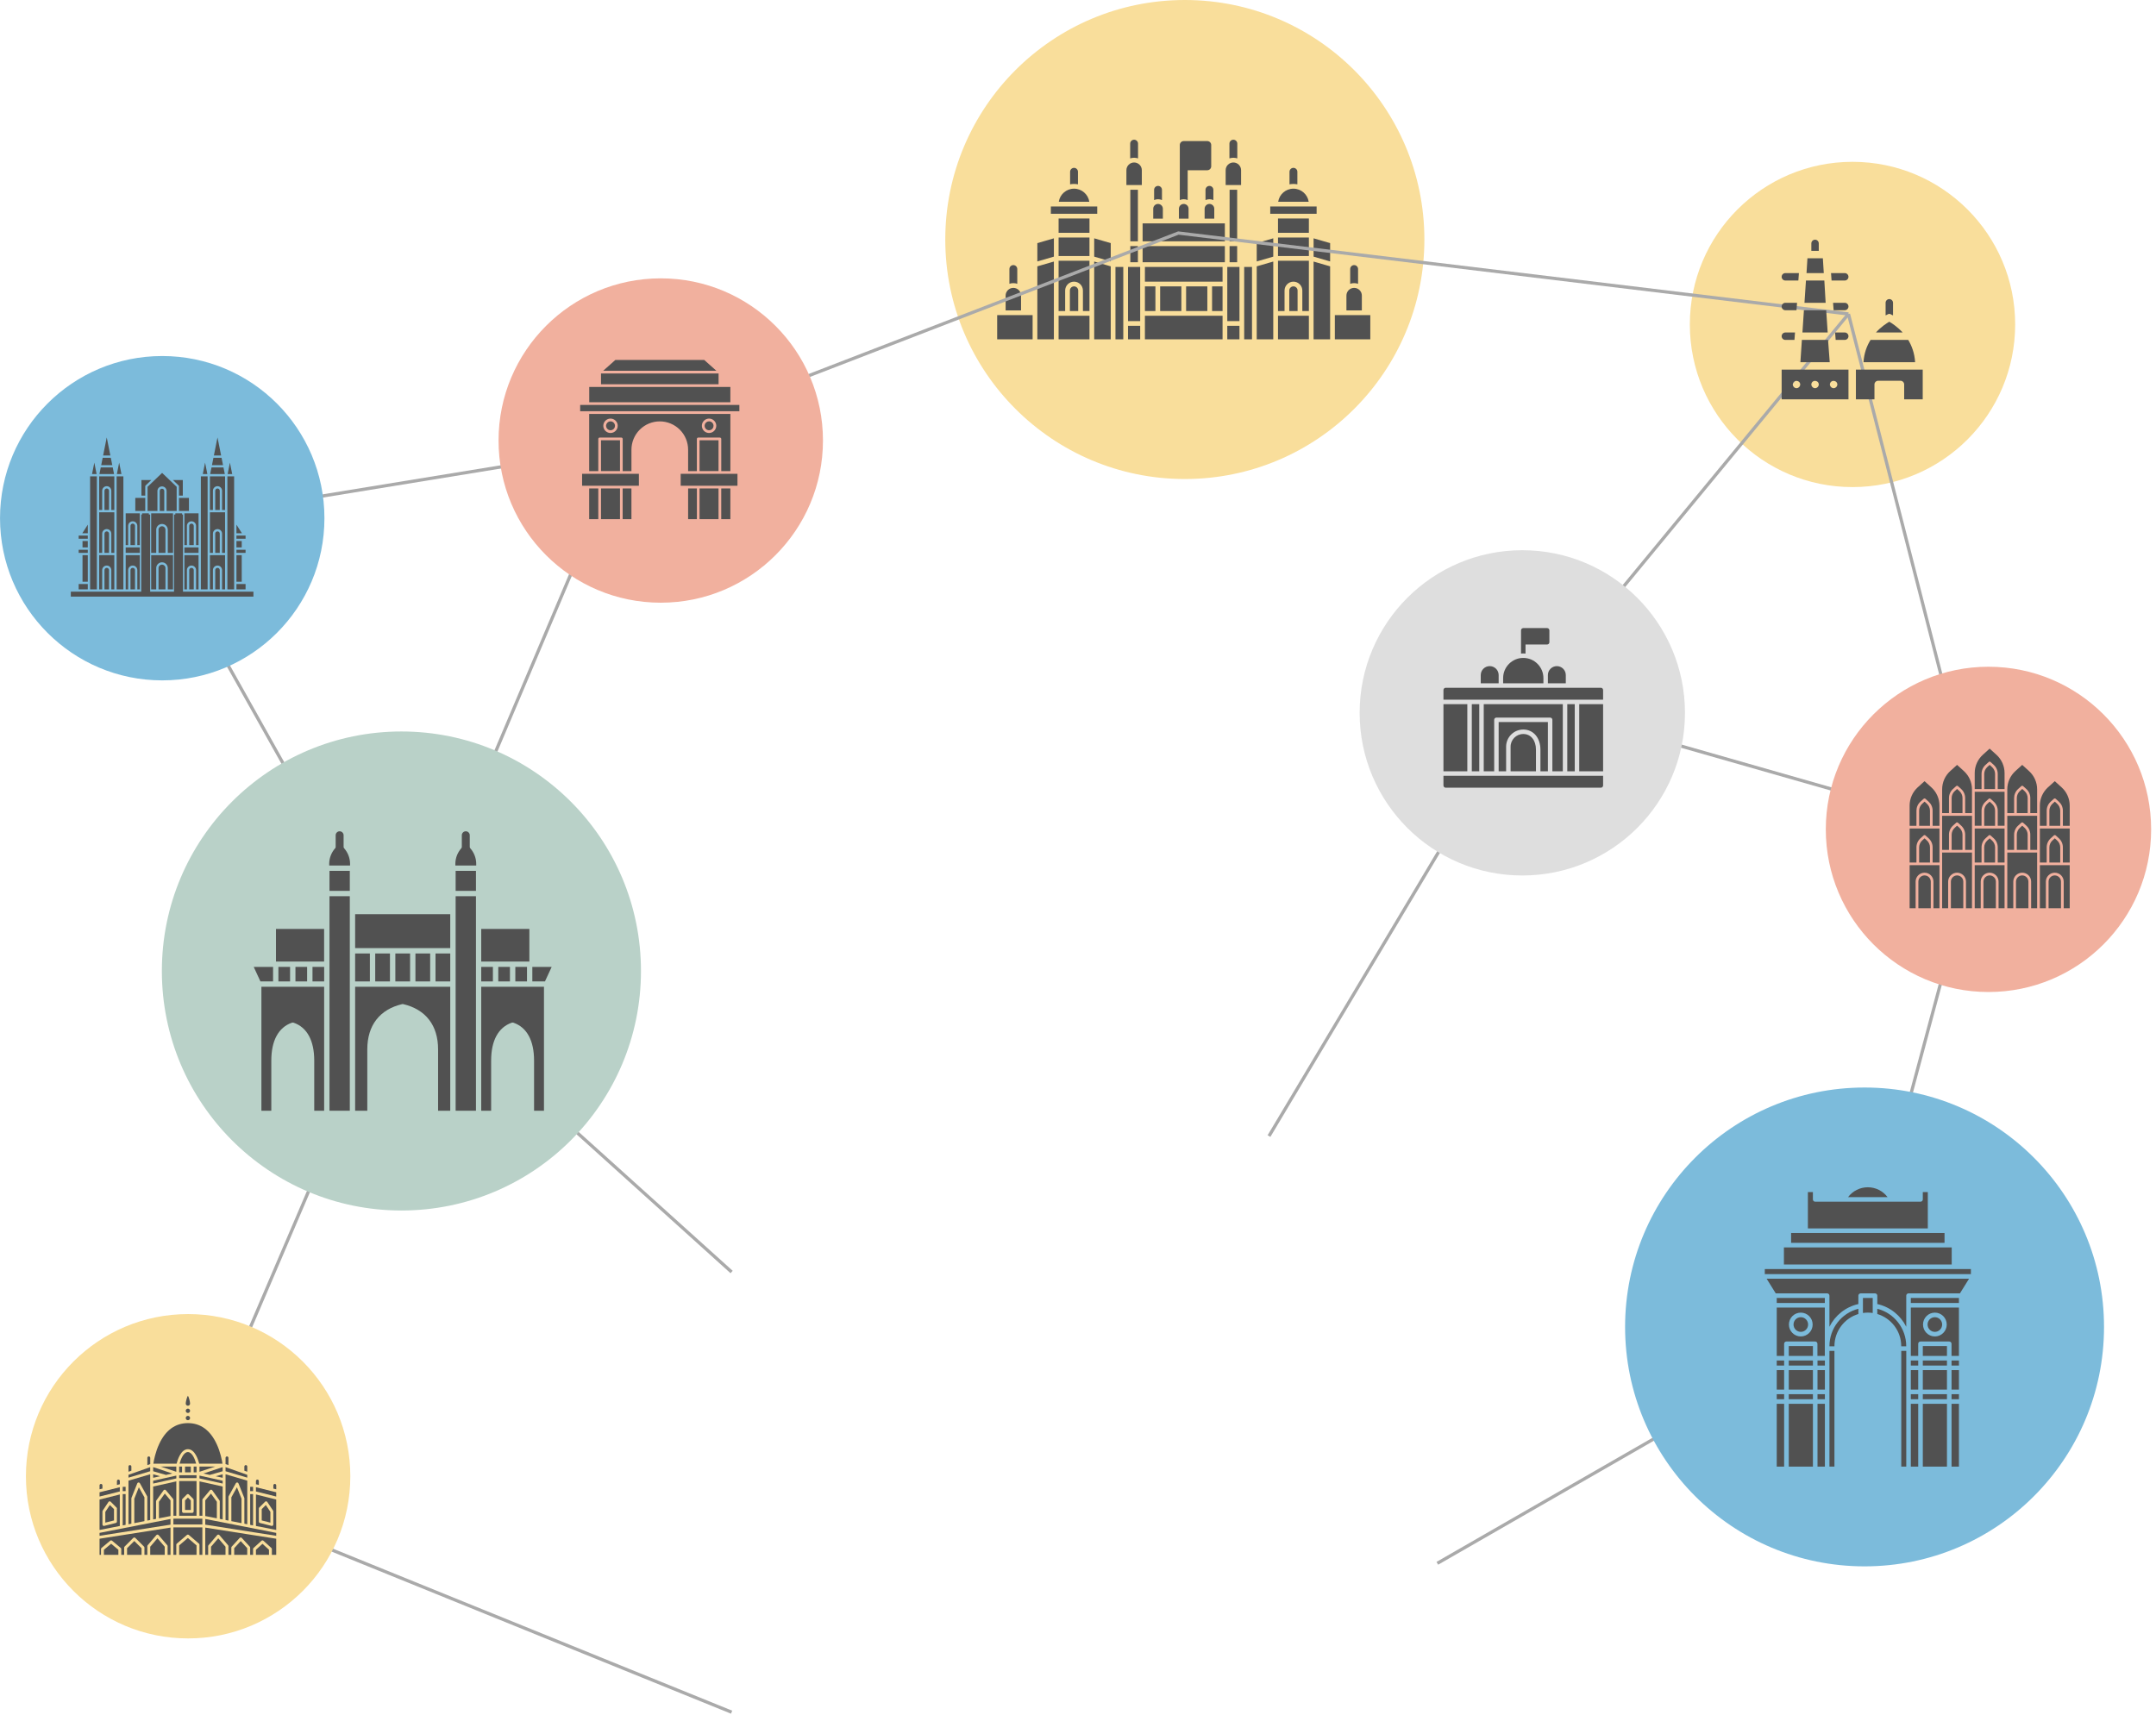 <svg width="333" height="265" viewBox="0 0 333 265" fill="none" xmlns="http://www.w3.org/2000/svg">
<circle cx="183" cy="37" r="37" transform="rotate(-180 183 37)" fill="#F9DE9B"/>
<path fill-rule="evenodd" clip-rule="evenodd" d="M192.167 52.415H193.375V41.237H192.167V52.415ZM191.437 50.333V52.415H189.557V50.333H191.437ZM176.105 50.333V52.415H174.225V50.333H176.105ZM160.22 52.415V41.146L162.775 40.404V52.415H160.22ZM194.105 41.146V52.415H196.66V40.404L194.105 41.146ZM202.886 40.404L205.441 41.146V52.415H202.886V40.404ZM173.495 41.237H172.287V52.415H173.495V41.237ZM159.491 48.681H154.016V52.415H159.491V48.681ZM171.557 41.145L169.002 40.404V52.415H171.557V41.145ZM168.272 48.779H163.503V52.415H168.272V48.779ZM188.828 48.779H176.835V52.415H188.828V48.779ZM206.172 48.681V52.415H211.647V48.681H206.172ZM202.16 48.779H197.391V52.415H202.16V48.779ZM174.226 49.603V41.237H176.106V49.603H174.226ZM189.558 49.603V41.237H191.438V49.603H189.558ZM167.261 48.049H168.272V40.283H163.503V48.049H164.517V44.882C164.517 44.126 165.131 43.511 165.888 43.511C166.647 43.511 167.261 44.126 167.261 44.882V48.049ZM200.416 48.049H199.132V44.882C199.132 44.526 199.42 44.238 199.775 44.238C200.128 44.238 200.416 44.526 200.416 44.882L200.416 48.049ZM166.532 48.049H165.247V44.882C165.247 44.526 165.535 44.238 165.888 44.238C166.244 44.238 166.532 44.526 166.532 44.882L166.532 48.049ZM201.147 48.049H202.16V40.283H197.391V48.049H198.402V44.882C198.402 44.126 199.017 43.511 199.776 43.511C200.532 43.511 201.147 44.126 201.147 44.882V48.049ZM188.828 44.238H187.207V48.049H188.828V44.238ZM176.836 44.238V48.049H178.457V44.238H176.836ZM179.187 44.238V48.049H182.467V44.238H179.187ZM183.197 44.238V48.049H186.477V44.238H183.197ZM207.959 45.662C207.959 45.004 208.492 44.471 209.15 44.471C209.808 44.471 210.341 45.004 210.341 45.662V47.951H207.959V45.662ZM157.704 45.662V47.951H155.322V45.662C155.322 45.004 155.855 44.471 156.513 44.471C157.171 44.471 157.704 45.004 157.704 45.662ZM155.906 43.84V41.561C155.906 41.225 156.177 40.951 156.513 40.951C156.85 40.951 157.121 41.225 157.121 41.561V43.84C156.931 43.775 156.727 43.741 156.513 43.741C156.302 43.741 156.096 43.775 155.906 43.84ZM208.542 43.84V41.561C208.542 41.225 208.814 40.951 209.15 40.951C209.486 40.951 209.757 41.225 209.757 41.561V43.84C209.568 43.775 209.361 43.741 209.15 43.741C208.939 43.741 208.732 43.775 208.542 43.84ZM188.828 41.237H176.836V43.511H188.828V41.237ZM176.48 38.012V40.507H189.183V38.012H176.48ZM174.581 38.012V40.507H175.753V38.012H174.581ZM189.913 38.012V40.507H191.082V38.012H189.913ZM162.776 39.645V36.816L160.221 37.558V40.387L162.776 39.645ZM196.66 39.645V36.816L194.105 37.558V40.387L196.66 39.645ZM202.887 36.816V39.645L205.442 40.387V37.558L202.887 36.816ZM169.002 39.645L171.557 40.387V37.558L169.002 36.816V39.645ZM197.391 36.696V39.553H202.16V36.696H197.391ZM163.503 39.553H168.272V36.696H163.503V39.553ZM174.581 29.312V37.282H175.753V29.312H174.581ZM176.48 34.504V37.282H189.183V34.504H176.48ZM189.914 29.312V37.282H191.083V29.312H189.914ZM163.504 35.966H168.273V33.757H163.504V35.966ZM197.391 35.966H202.16V33.757H197.391V35.966ZM179.607 33.776H178.12V32.249C178.12 31.838 178.452 31.504 178.862 31.504C179.273 31.504 179.607 31.838 179.607 32.249L179.607 33.776ZM183.576 33.776H182.087V32.249C182.087 31.838 182.421 31.504 182.832 31.504C183.242 31.504 183.576 31.838 183.576 32.249L183.576 33.776ZM187.546 33.776H186.057V32.249C186.057 31.838 186.391 31.504 186.801 31.504C187.212 31.504 187.546 31.838 187.546 32.249L187.546 33.776ZM203.356 31.896H196.193V33.029H203.356V31.896ZM169.471 31.896H162.308V33.029H169.471V31.896ZM202.131 31.166C201.956 30.023 200.967 29.146 199.776 29.146C198.582 29.146 197.595 30.023 197.418 31.166H202.131ZM168.247 31.166C168.069 30.023 167.082 29.146 165.889 29.146C164.698 29.146 163.708 30.023 163.533 31.166H168.247ZM182.224 30.906V22.401C182.224 22.065 182.496 21.793 182.832 21.793H186.468C186.804 21.793 187.075 22.065 187.075 22.401V25.691C187.075 26.024 186.804 26.298 186.468 26.298H183.44V30.906C183.255 30.822 183.048 30.776 182.832 30.776C182.616 30.776 182.409 30.822 182.224 30.906ZM178.255 30.906V29.326C178.255 28.992 178.526 28.719 178.863 28.719C179.199 28.719 179.47 28.992 179.47 29.326V30.906C179.285 30.822 179.079 30.777 178.863 30.777C178.647 30.777 178.44 30.822 178.255 30.906ZM186.194 30.906V29.326C186.194 28.992 186.465 28.719 186.801 28.719C187.137 28.719 187.409 28.992 187.409 29.326V30.906C187.224 30.822 187.017 30.777 186.801 30.777C186.585 30.777 186.379 30.822 186.194 30.906ZM191.688 26.291V28.582H189.306V26.291C189.306 25.635 189.839 25.1 190.497 25.1C191.155 25.1 191.688 25.635 191.688 26.291ZM176.358 26.291V28.582H173.976V26.291C173.976 25.635 174.509 25.1 175.167 25.1C175.825 25.1 176.358 25.635 176.358 26.291ZM165.28 28.476V26.536C165.28 26.2 165.554 25.928 165.888 25.928C166.224 25.928 166.495 26.2 166.495 26.536V28.476C166.301 28.438 166.097 28.416 165.888 28.416C165.681 28.416 165.477 28.438 165.28 28.476ZM199.167 28.476V26.536C199.167 26.2 199.439 25.928 199.775 25.928C200.109 25.928 200.382 26.2 200.382 26.536V28.476C200.186 28.438 199.981 28.416 199.775 28.416C199.566 28.416 199.362 28.438 199.167 28.476ZM174.559 24.468V22.19C174.559 21.856 174.83 21.582 175.167 21.582C175.503 21.582 175.774 21.856 175.774 22.19V24.468C175.582 24.406 175.378 24.37 175.167 24.37C174.953 24.37 174.749 24.406 174.559 24.468ZM189.889 24.468V22.19C189.889 21.856 190.163 21.582 190.497 21.582C190.833 21.582 191.104 21.856 191.104 22.19V24.468C190.915 24.406 190.71 24.37 190.497 24.37C190.285 24.37 190.081 24.406 189.889 24.468Z" fill="#515151"/>
<circle cx="25.124" cy="25.124" r="25.124" transform="matrix(1 0 0 -1 261 75.246)" fill="#F9DE9B"/>
<path d="M222 241.5L285.5 205L306 128.5M306 128.5L236 108.5M306 128.5L285.5 48.5M236 108.5L285.5 48.5M236 108.5L196 175.5M285.5 48.5L182 36L96.5 69M96.5 69L62 150.5M96.5 69L23 81L62 150.5M62 150.5L28 230L113 264.5M62 150.5L113 196.5" stroke="#AAAAAA" stroke-width="0.5"/>
<path d="M275.18 61.685H285.501V57.097H275.18V61.685ZM282.806 58.99C282.835 58.961 282.864 58.932 282.892 58.932C282.921 58.904 282.95 58.904 282.978 58.875C283.007 58.875 283.036 58.846 283.093 58.846C283.294 58.818 283.466 58.875 283.609 58.99C283.724 59.105 283.781 59.248 283.781 59.391C283.781 59.477 283.781 59.535 283.724 59.621C283.695 59.678 283.666 59.764 283.609 59.793C283.494 59.907 283.351 59.965 283.208 59.965C283.064 59.965 282.921 59.907 282.806 59.793C282.749 59.735 282.72 59.678 282.692 59.621C282.634 59.535 282.634 59.477 282.634 59.391C282.634 59.248 282.692 59.105 282.806 58.99ZM279.939 58.99C279.968 58.961 279.997 58.932 280.025 58.932C280.054 58.904 280.083 58.904 280.111 58.875C280.14 58.875 280.169 58.846 280.226 58.846C280.427 58.818 280.599 58.875 280.742 58.99C280.857 59.105 280.914 59.248 280.914 59.391C280.914 59.477 280.914 59.535 280.857 59.621C280.828 59.678 280.799 59.764 280.742 59.793C280.627 59.907 280.484 59.965 280.341 59.965C280.197 59.965 280.054 59.907 279.939 59.793C279.882 59.735 279.853 59.678 279.824 59.621C279.767 59.535 279.767 59.477 279.767 59.391C279.767 59.248 279.824 59.105 279.939 58.99ZM277.072 58.99C277.101 58.961 277.129 58.932 277.158 58.932C277.187 58.904 277.215 58.904 277.244 58.875C277.273 58.875 277.301 58.846 277.359 58.846C277.559 58.818 277.731 58.875 277.875 58.99C277.989 59.105 278.047 59.248 278.047 59.391C278.047 59.477 278.047 59.535 277.989 59.621C277.961 59.678 277.932 59.764 277.875 59.793C277.76 59.907 277.617 59.965 277.473 59.965C277.33 59.965 277.187 59.907 277.072 59.793C277.015 59.735 276.986 59.678 276.957 59.621C276.9 59.535 276.9 59.477 276.9 59.391C276.9 59.248 276.957 59.105 277.072 58.99ZM280.914 38.748H279.767V37.601C279.767 37.285 280.025 37.027 280.341 37.027C280.656 37.027 280.914 37.285 280.914 37.601V38.748ZM296.97 57.097V61.685H294.103V59.391C294.103 59.076 293.845 58.818 293.53 58.818H290.089C289.774 58.818 289.515 59.076 289.515 59.391V61.685H286.648V57.097H296.97ZM285.501 51.937C285.501 52.252 285.243 52.51 284.928 52.51H283.523L283.437 51.363H284.928C285.243 51.363 285.501 51.621 285.501 51.937ZM275.18 51.937C275.18 51.621 275.438 51.363 275.753 51.363H277.244L277.158 52.51H275.753C275.438 52.51 275.18 52.252 275.18 51.937ZM275.18 47.349C275.18 47.034 275.438 46.776 275.753 46.776H277.559L277.473 47.923H275.753C275.438 47.923 275.18 47.664 275.18 47.349ZM285.501 47.349C285.501 47.664 285.243 47.923 284.928 47.923H283.208L283.122 46.776H284.928C285.243 46.776 285.501 47.034 285.501 47.349ZM275.18 42.762C275.18 42.446 275.438 42.188 275.753 42.188H277.846L277.76 43.335H275.753C275.438 43.335 275.18 43.077 275.18 42.762ZM285.501 42.762C285.501 43.077 285.243 43.335 284.928 43.335H282.892L282.806 42.188H284.928C285.243 42.188 285.501 42.446 285.501 42.762ZM291.58 48.553C291.551 48.553 291.436 48.611 291.236 48.725V46.776C291.236 46.46 291.494 46.202 291.809 46.202C292.125 46.202 292.383 46.46 292.383 46.776V48.725C292.182 48.639 292.067 48.582 292.039 48.553C291.895 48.467 291.723 48.467 291.58 48.553ZM293.874 51.363H289.745C290.548 50.474 291.408 49.93 291.809 49.7C292.211 49.93 293.042 50.474 293.874 51.363ZM295.795 55.951H287.824C287.91 54.546 288.34 53.428 288.913 52.51H294.734C295.278 53.428 295.709 54.546 295.795 55.951ZM281.975 46.776H278.706L278.936 43.335H281.774L281.975 46.776ZM282.606 55.951H278.076L278.305 52.51H282.348L282.606 55.951ZM281.688 42.188H279.022L279.165 39.895H281.545L281.688 42.188ZM282.29 51.363H278.391L278.62 47.923H282.061L282.29 51.363Z" fill="#515151"/>
<circle cx="102.056" cy="68.052" r="25.053" transform="rotate(-180 102.056 68.052)" fill="#F1B09E"/>
<circle cx="25.056" cy="80.052" r="25.053" transform="rotate(-180 25.056 80.052)" fill="#7CBBDB"/>
<path d="M112.81 72.778V63.945H91V72.778H92.409V67.804C92.409 67.749 92.431 67.697 92.47 67.658C92.509 67.619 92.562 67.597 92.617 67.596H95.965C96.02 67.596 96.074 67.618 96.113 67.657C96.153 67.696 96.175 67.749 96.176 67.804V72.778H97.529V69.471C97.529 68.311 97.99 67.198 98.811 66.377C99.631 65.557 100.744 65.096 101.905 65.096C103.065 65.096 104.179 65.557 104.999 66.377C105.82 67.198 106.281 68.311 106.281 69.471V72.778H107.634V67.804C107.635 67.749 107.657 67.696 107.697 67.657C107.736 67.618 107.789 67.596 107.845 67.596H111.193C111.248 67.597 111.301 67.619 111.339 67.658C111.378 67.697 111.401 67.749 111.401 67.804V72.778H112.81ZM94.295 66.888C94.075 66.888 93.86 66.822 93.678 66.7C93.495 66.578 93.353 66.405 93.268 66.201C93.184 65.999 93.162 65.775 93.205 65.559C93.248 65.344 93.354 65.146 93.509 64.99C93.665 64.835 93.863 64.729 94.078 64.686C94.294 64.643 94.517 64.665 94.72 64.749C94.924 64.834 95.097 64.976 95.219 65.159C95.341 65.342 95.406 65.556 95.406 65.776C95.406 66.071 95.289 66.354 95.081 66.562C94.873 66.77 94.59 66.888 94.295 66.888ZM109.518 66.888C109.298 66.888 109.083 66.822 108.9 66.7C108.717 66.578 108.575 66.405 108.491 66.201C108.407 65.999 108.385 65.775 108.428 65.559C108.47 65.344 108.576 65.146 108.732 64.99C108.887 64.835 109.085 64.729 109.301 64.686C109.516 64.643 109.74 64.665 109.943 64.749C110.146 64.834 110.319 64.976 110.442 65.159C110.564 65.342 110.629 65.556 110.629 65.776C110.629 66.071 110.512 66.354 110.303 66.562C110.095 66.77 109.812 66.888 109.518 66.888Z" fill="#515151"/>
<path d="M112.807 75.457H111.398V80.2H112.807V75.457Z" fill="#515151"/>
<path d="M107.637 75.457H106.281V80.2H107.637V75.457Z" fill="#515151"/>
<path d="M97.528 75.457H96.172V80.2H97.528V75.457Z" fill="#515151"/>
<path d="M92.409 75.457H91V80.2H92.409V75.457Z" fill="#515151"/>
<path d="M114.198 62.555H113.011H112.808H90.999H90.796H89.609V63.527H114.198V62.555Z" fill="#515151"/>
<path d="M112.807 59.777H111.195H92.619H91.008V62.139H112.807V59.777Z" fill="#515151"/>
<path d="M110.987 57.695H92.828V59.362H110.987V57.695Z" fill="#515151"/>
<path d="M108.773 55.609H95.039L93.164 57.276H110.645L108.773 55.609Z" fill="#515151"/>
<path d="M95.759 75.457H92.828V80.2H95.759V75.457Z" fill="#515151"/>
<path d="M95.759 68.012H92.828V72.774H95.759V68.012Z" fill="#515151"/>
<path d="M110.978 75.457H108.047V80.2H110.978V75.457Z" fill="#515151"/>
<path d="M110.978 68.012H108.047V72.774H110.978V68.012Z" fill="#515151"/>
<path d="M98.677 73.195H89.906V75.04H98.677V73.195Z" fill="#515151"/>
<path d="M113.904 73.195H105.133V75.04H113.904V73.195Z" fill="#515151"/>
<path d="M94.298 65.09C94.162 65.09 94.029 65.13 93.916 65.206C93.802 65.282 93.714 65.389 93.662 65.515C93.61 65.641 93.596 65.78 93.623 65.913C93.649 66.047 93.715 66.17 93.811 66.266C93.907 66.362 94.03 66.428 94.164 66.455C94.298 66.481 94.436 66.468 94.562 66.415C94.688 66.363 94.796 66.275 94.871 66.162C94.947 66.048 94.987 65.915 94.987 65.779C94.987 65.596 94.914 65.421 94.785 65.293C94.656 65.163 94.481 65.091 94.298 65.09Z" fill="#515151"/>
<path d="M109.517 65.09C109.381 65.09 109.248 65.13 109.134 65.206C109.021 65.282 108.933 65.389 108.881 65.515C108.828 65.641 108.815 65.78 108.841 65.913C108.868 66.047 108.934 66.17 109.03 66.266C109.126 66.362 109.249 66.428 109.383 66.455C109.516 66.481 109.655 66.468 109.781 66.415C109.907 66.363 110.014 66.275 110.09 66.162C110.166 66.048 110.206 65.915 110.206 65.779C110.206 65.688 110.188 65.599 110.154 65.515C110.119 65.432 110.068 65.356 110.004 65.292C109.94 65.228 109.864 65.177 109.781 65.142C109.697 65.108 109.608 65.09 109.517 65.09Z" fill="#515151"/>
<path fill-rule="evenodd" clip-rule="evenodd" d="M27.082 79.488V79.294H28.124V79.488H28.262V91.4H39.143V92.162H10.938V91.4H21.811V79.488H21.95V79.294H22.993V79.488H23.194V91.4H26.88V79.488H27.082ZM24.486 91.043H25.557V87.757C25.557 87.462 25.318 87.223 25.022 87.223C24.727 87.223 24.486 87.462 24.486 87.757L24.486 91.043ZM29.227 91.043H29.927V88.072C29.927 87.879 29.769 87.723 29.578 87.723C29.385 87.723 29.227 87.879 29.227 88.072L29.227 91.043ZM33.243 91.043H33.943V88.072C33.943 87.879 33.786 87.723 33.593 87.723C33.4 87.723 33.243 87.879 33.243 88.072L33.243 91.043ZM19.797 91.043V88.072C19.797 87.683 20.114 87.366 20.504 87.366C20.893 87.366 21.209 87.683 21.209 88.072V91.043H21.593V85.766H19.414V91.043H19.797ZM32.887 91.043V88.072C32.887 87.683 33.203 87.366 33.593 87.366C33.983 87.366 34.299 87.683 34.299 88.072V91.043H34.763V85.766H32.423V91.043H32.887ZM28.871 91.043V88.072C28.871 87.683 29.188 87.366 29.578 87.366C29.968 87.366 30.284 87.683 30.284 88.072V91.043H30.667V85.766H28.482V91.043H28.871ZM24.129 91.043V87.757C24.129 87.265 24.53 86.865 25.022 86.865C25.514 86.865 25.915 87.265 25.915 87.757V91.043H26.725V85.766H23.349V91.043H24.129ZM15.781 91.043V88.072C15.781 87.683 16.097 87.366 16.487 87.366C16.877 87.366 17.193 87.683 17.193 88.072V91.043H17.656V85.766H15.318V91.043H15.781ZM13.561 90.219V91.043H12.152V90.219H13.561ZM16.138 91.043H16.836V88.072C16.836 87.879 16.68 87.723 16.487 87.723C16.294 87.723 16.138 87.879 16.138 88.072L16.138 91.043ZM20.154 91.043H20.853V88.072C20.853 87.879 20.695 87.723 20.504 87.723C20.311 87.723 20.154 87.879 20.154 88.072L20.154 91.043ZM14.448 73.592H14.961V91.043H13.918V73.592H14.448ZM19.056 73.592V91.043H18.013V73.592H19.056ZM32.066 73.592V91.043H31.024V73.592H32.066ZM36.162 73.592V91.043H35.12V73.592H36.162ZM37.928 91.043H36.519V90.219H37.928V91.043ZM37.336 89.864H36.519V85.766H37.336V89.864ZM13.561 89.864H12.745V85.766H13.561V89.864ZM13.561 84.925H12.152V85.409H13.561V84.925ZM34.763 79.14H32.423V85.409H32.887V82.439C32.887 82.049 33.203 81.733 33.593 81.733C33.983 81.733 34.299 82.049 34.299 82.439V85.409H34.763L34.763 79.14ZM26.725 79.294H23.349V85.409H24.129V81.834C24.129 81.342 24.529 80.942 25.021 80.942C25.514 80.942 25.914 81.342 25.914 81.834V85.409H26.725L26.725 79.294ZM28.481 84.564H30.666V85.409H28.481V84.564ZM16.138 85.409H16.836V82.439C16.836 82.246 16.68 82.089 16.487 82.089C16.294 82.089 16.138 82.246 16.138 82.439L16.138 85.409ZM33.243 85.409H33.943V82.439C33.943 82.246 33.785 82.089 33.593 82.089C33.4 82.089 33.243 82.246 33.243 82.439L33.243 85.409ZM24.486 85.409H25.557V81.834C25.557 81.538 25.318 81.298 25.022 81.298C24.727 81.298 24.486 81.538 24.486 81.834L24.486 85.409ZM17.656 79.14H15.318V85.409H15.781V82.439C15.781 82.049 16.097 81.733 16.487 81.733C16.877 81.733 17.193 82.049 17.193 82.439V85.409H17.656L17.656 79.14ZM19.413 84.564H21.592V85.409H19.413V84.564ZM36.519 84.925V85.409H37.928V84.925H36.519ZM37.336 84.566H36.519V83.576H37.336V84.566ZM13.56 84.566H12.745V83.576H13.56V84.566ZM29.227 84.208H29.926V81.237C29.926 81.044 29.769 80.888 29.577 80.888C29.385 80.888 29.227 81.044 29.227 81.237L29.227 84.208ZM20.153 84.208H20.852V81.237C20.852 81.044 20.695 80.888 20.503 80.888C20.311 80.888 20.153 81.044 20.153 81.237L20.153 84.208ZM28.87 84.208V81.237C28.87 80.848 29.187 80.531 29.577 80.531C29.967 80.531 30.283 80.848 30.283 81.237V84.208H30.666V79.294H28.481V84.208H28.87ZM19.796 84.208V81.237C19.796 80.848 20.113 80.531 20.503 80.531C20.892 80.531 21.208 80.848 21.208 81.237V84.208H21.592V79.294H19.413V84.208H19.796ZM13.56 82.734H12.152V83.22H13.56V82.734ZM36.519 82.734V83.22H37.928V82.734H36.519ZM37.365 82.377H36.519V81.049L37.365 82.377ZM13.561 82.377H12.715L13.561 81.049V82.377ZM29.181 76.922H27.645V78.938H29.181V76.922ZM27.288 78.938V75.203L25.04 73.053L22.792 75.203V78.938H24.316V75.845C24.316 75.455 24.631 75.139 25.021 75.139C25.412 75.139 25.728 75.455 25.728 75.845V78.938H27.288ZM24.672 78.938H25.372V75.845C25.372 75.652 25.214 75.496 25.021 75.496C24.829 75.496 24.671 75.652 24.671 75.845L24.672 78.938ZM22.435 76.922V78.938H20.898V76.922H22.435ZM32.887 78.783V75.812C32.887 75.422 33.203 75.106 33.593 75.106C33.983 75.106 34.299 75.422 34.299 75.812V78.783H34.763V73.591H32.423V78.783H32.887ZM15.781 78.783V75.812C15.781 75.422 16.097 75.106 16.487 75.106C16.877 75.106 17.193 75.422 17.193 75.812V78.783H17.656V73.591H15.318V78.783H15.781ZM16.138 78.783H16.836V75.812C16.836 75.619 16.68 75.462 16.487 75.462C16.294 75.462 16.138 75.619 16.138 75.812L16.138 78.783ZM33.243 78.783H33.943V75.812C33.943 75.619 33.785 75.462 33.593 75.462C33.4 75.462 33.243 75.619 33.243 75.812L33.243 78.783ZM28.235 74.153H26.706L27.59 74.998C27.625 75.032 27.645 75.078 27.645 75.127V76.566H28.235L28.235 74.153ZM23.373 74.153H21.845V76.566H22.435V75.127C22.435 75.078 22.455 75.032 22.49 74.998L23.373 74.153ZM34.519 72.213L34.723 73.234H32.463L32.667 72.213H34.519ZM31.321 73.234L31.674 71.466L32.028 73.234H31.321ZM35.158 73.234L35.511 71.466L35.865 73.234H35.158ZM14.921 73.234H14.216L14.569 71.466L14.921 73.234ZM17.414 72.213L17.617 73.234H15.357L15.561 72.213H17.414ZM18.758 73.234H18.052L18.405 71.466L18.758 73.234ZM17.342 71.856H15.632L15.859 70.719H17.114L17.342 71.856ZM34.448 71.856H32.738L32.966 70.719H34.22L34.448 71.856ZM17.044 70.362H15.93L16.487 67.574L17.044 70.362ZM34.15 70.362H33.036L33.593 67.574L34.15 70.362Z" fill="#515151"/>
<circle cx="25.124" cy="25.124" r="25.124" transform="matrix(1 0 0 -1 210 135.246)" fill="#DEDEDE"/>
<path d="M247.603 108.089H222.945V106.591C222.945 106.402 223.102 106.245 223.291 106.245H247.257C247.446 106.245 247.603 106.402 247.603 106.591V108.089ZM222.945 121.339C222.945 121.528 223.102 121.685 223.291 121.685H247.257C247.446 121.685 247.603 121.528 247.603 121.339V119.841H222.945V121.339ZM235.274 101.636C233.56 101.636 232.163 103.033 232.163 104.747V105.554H238.385V104.747C238.385 103.033 236.989 101.636 235.274 101.636ZM240.459 102.904C240.077 102.904 239.731 103.06 239.482 103.309C239.229 103.558 239.076 103.904 239.076 104.286V105.554H241.842V104.286C241.842 103.521 241.224 102.904 240.459 102.904ZM230.089 102.904C229.707 102.904 229.361 103.06 229.112 103.309C228.859 103.558 228.706 103.904 228.706 104.286V105.554H231.472V104.286C231.472 103.521 230.854 102.904 230.089 102.904ZM238.961 97.027H235.274C235.085 97.027 234.928 97.184 234.928 97.373V100.963C235.044 100.954 235.159 100.945 235.274 100.945C235.389 100.945 235.505 100.954 235.62 100.963V99.562H238.961C239.15 99.562 239.307 99.406 239.307 99.217V97.373C239.307 97.184 239.15 97.027 238.961 97.027ZM227.324 108.78V119.15H228.476V108.78H227.324ZM242.072 108.78V119.15H243.224V108.78H242.072ZM235.274 113.389C234.196 113.389 233.315 114.269 233.315 115.348V119.15H237.233V115.809C237.233 114.361 236.445 113.389 235.274 113.389ZM231.472 111.545V119.15H232.624V115.348C232.624 113.887 233.813 112.698 235.274 112.698C236.837 112.698 237.924 113.979 237.924 115.809V119.15H239.076V111.545H231.472ZM229.167 108.78V119.15H230.78V111.2C230.78 111.011 230.937 110.854 231.126 110.854H239.422C239.611 110.854 239.768 111.011 239.768 111.2V119.15H241.381V108.78H229.167ZM226.632 108.78H222.945V119.15H226.632V108.78ZM243.916 108.78V119.15H247.603V108.78H243.916Z" fill="#515151"/>
<circle cx="25.124" cy="25.124" r="25.124" transform="matrix(1 0 0 -1 282 153.246)" fill="#F1B09E"/>
<circle cx="37" cy="37" r="37" transform="matrix(1 0 0 -1 25 187)" fill="#B9D1C8"/>
<path d="M306.266 122.312H305V127.565H306.056V125.229C306.056 124.969 306.111 124.711 306.217 124.473C306.323 124.235 306.477 124.021 306.671 123.846L307.165 123.399C307.204 123.364 307.253 123.345 307.305 123.345C307.357 123.345 307.407 123.364 307.445 123.399L307.939 123.846C308.133 124.021 308.287 124.235 308.393 124.473C308.499 124.711 308.554 124.969 308.554 125.229V127.565H309.61V122.312H306.257H306.266Z" fill="#515151"/>
<path d="M307.305 115.645L306.249 116.603C305.856 116.959 305.542 117.393 305.327 117.878C305.112 118.362 305.001 118.886 305 119.417V121.892H306.056V119.556C306.055 119.293 306.109 119.033 306.215 118.792C306.321 118.552 306.476 118.336 306.671 118.159L307.165 117.712C307.204 117.678 307.254 117.66 307.305 117.66C307.356 117.66 307.406 117.678 307.445 117.712L307.939 118.159C308.134 118.336 308.29 118.552 308.396 118.792C308.501 119.033 308.555 119.293 308.554 119.556V121.892H309.61V119.417C309.61 118.886 309.498 118.362 309.283 117.878C309.068 117.393 308.754 116.959 308.361 116.603L307.305 115.645Z" fill="#515151"/>
<path d="M306.266 133.656H305V140.303H305.928V136.193C305.928 135.828 306.073 135.478 306.331 135.219C306.589 134.961 306.94 134.816 307.305 134.816C307.67 134.816 308.021 134.961 308.279 135.219C308.537 135.478 308.683 135.828 308.683 136.193V140.303H309.61V133.656H306.257H306.266Z" fill="#515151"/>
<path d="M306.266 127.984H305V133.248H306.056V130.901C306.055 130.638 306.108 130.378 306.214 130.137C306.32 129.897 306.476 129.681 306.671 129.504L307.165 129.057C307.204 129.022 307.253 129.003 307.305 129.003C307.357 129.003 307.407 129.022 307.445 129.057L307.939 129.504C308.134 129.681 308.29 129.897 308.396 130.137C308.502 130.378 308.556 130.638 308.554 130.901V133.248H309.61V127.984H306.257H306.266Z" fill="#515151"/>
<path d="M307.662 129.826L307.307 129.508L306.952 129.826C306.801 129.962 306.68 130.127 306.597 130.312C306.514 130.496 306.47 130.697 306.469 130.899V133.246H308.145V130.899C308.144 130.697 308.1 130.496 308.017 130.312C307.934 130.127 307.813 129.962 307.662 129.826Z" fill="#515151"/>
<path d="M301.234 131.699H299.969V140.302H300.896V136.192C300.896 135.827 301.041 135.476 301.3 135.218C301.558 134.96 301.909 134.815 302.274 134.815C302.639 134.815 302.99 134.96 303.248 135.218C303.506 135.476 303.651 135.827 303.651 136.192V140.302H304.579V131.699H301.226H301.234Z" fill="#515151"/>
<path d="M302.274 118.16L301.218 119.116C300.825 119.472 300.51 119.907 300.295 120.392C300.08 120.877 299.969 121.402 299.969 121.932V125.606H301.025V123.27C301.025 123.01 301.08 122.752 301.186 122.514C301.292 122.276 301.446 122.062 301.64 121.887L302.134 121.44C302.172 121.405 302.222 121.386 302.274 121.386C302.326 121.386 302.375 121.405 302.414 121.44L302.908 121.887C303.101 122.062 303.256 122.276 303.362 122.514C303.468 122.752 303.523 123.01 303.523 123.27V125.606H304.579V121.932C304.578 121.402 304.467 120.878 304.252 120.393C304.037 119.909 303.723 119.475 303.33 119.119L302.274 118.16Z" fill="#515151"/>
<path d="M301.234 126.023H299.969V131.29H301.025V128.943C301.023 128.68 301.077 128.42 301.183 128.179C301.289 127.939 301.445 127.723 301.64 127.546L302.134 127.099C302.172 127.064 302.222 127.045 302.274 127.045C302.326 127.045 302.375 127.064 302.414 127.099L302.908 127.546C303.103 127.723 303.258 127.939 303.364 128.179C303.47 128.42 303.524 128.68 303.523 128.943V131.29H304.579V126.023H301.226H301.234Z" fill="#515151"/>
<path d="M296.211 127.984H294.945V133.248H296.001V130.901C296 130.638 296.054 130.378 296.16 130.137C296.266 129.897 296.421 129.681 296.616 129.504L297.111 129.057C297.149 129.022 297.199 129.003 297.25 129.003C297.302 129.003 297.352 129.022 297.39 129.057L297.885 129.504C298.08 129.681 298.235 129.897 298.341 130.137C298.447 130.378 298.501 130.638 298.499 130.901V133.248H299.555V127.984H296.203H296.211Z" fill="#515151"/>
<path d="M296.211 133.656H294.945V140.303H295.873V136.193C295.873 135.828 296.018 135.477 296.276 135.219C296.535 134.961 296.885 134.816 297.25 134.816C297.616 134.816 297.966 134.961 298.224 135.219C298.483 135.477 298.628 135.828 298.628 136.193V140.303H299.556V133.656H296.203H296.211Z" fill="#515151"/>
<path d="M297.25 120.676L296.194 121.631C295.801 121.988 295.487 122.422 295.272 122.907C295.057 123.392 294.945 123.917 294.945 124.448V127.566H296.001V125.23C296.002 124.969 296.056 124.712 296.162 124.473C296.268 124.235 296.423 124.022 296.616 123.847L297.111 123.4C297.149 123.365 297.199 123.346 297.25 123.346C297.302 123.346 297.352 123.365 297.39 123.4L297.885 123.847C298.078 124.022 298.233 124.235 298.338 124.473C298.444 124.712 298.499 124.969 298.499 125.23V127.566H299.555V124.448C299.555 123.918 299.444 123.393 299.228 122.909C299.013 122.424 298.699 121.99 298.307 121.634L297.25 120.676Z" fill="#515151"/>
<path d="M312.336 118.16L311.28 119.116C310.887 119.472 310.573 119.907 310.358 120.392C310.143 120.877 310.031 121.402 310.031 121.932V125.606H311.087V123.27C311.088 123.01 311.142 122.752 311.248 122.514C311.354 122.276 311.509 122.062 311.702 121.887L312.197 121.44C312.235 121.405 312.285 121.386 312.336 121.386C312.388 121.386 312.438 121.405 312.476 121.44L312.971 121.887C313.164 122.062 313.319 122.276 313.424 122.514C313.53 122.752 313.585 123.01 313.585 123.27V125.606H314.641V121.932C314.641 121.402 314.529 120.878 314.314 120.393C314.099 119.909 313.785 119.475 313.392 119.119L312.336 118.16Z" fill="#515151"/>
<path d="M311.297 131.699H310.031V140.302H310.959V136.192C310.959 135.827 311.104 135.476 311.362 135.218C311.621 134.96 311.971 134.815 312.336 134.815C312.702 134.815 313.052 134.96 313.31 135.218C313.569 135.476 313.714 135.827 313.714 136.192V140.302H314.641V131.699H311.289H311.297Z" fill="#515151"/>
<path d="M311.297 126.023H310.031V131.29H311.087V128.943C311.086 128.68 311.14 128.42 311.246 128.179C311.352 127.939 311.507 127.723 311.702 127.546L312.197 127.099C312.235 127.064 312.285 127.045 312.336 127.045C312.388 127.045 312.438 127.064 312.476 127.099L312.971 127.546C313.165 127.723 313.321 127.939 313.427 128.179C313.533 128.42 313.587 128.68 313.585 128.943V131.29H314.641V126.023H311.289H311.297Z" fill="#515151"/>
<path d="M316.328 127.984H315.062V133.248H316.119V130.901C316.117 130.638 316.171 130.378 316.277 130.137C316.383 129.897 316.538 129.681 316.733 129.504L317.228 129.057C317.266 129.022 317.316 129.003 317.368 129.003C317.419 129.003 317.469 129.022 317.507 129.057L318.002 129.504C318.197 129.681 318.352 129.897 318.458 130.137C318.564 130.378 318.618 130.638 318.617 130.901V133.248H319.673V127.984H316.32H316.328Z" fill="#515151"/>
<path d="M316.328 133.656H315.062V140.303H315.99V136.193C315.99 135.828 316.135 135.477 316.394 135.219C316.652 134.961 317.002 134.816 317.368 134.816C317.733 134.816 318.083 134.961 318.342 135.219C318.6 135.477 318.745 135.828 318.745 136.193V140.303H319.673V133.656H316.32H316.328Z" fill="#515151"/>
<path d="M317.368 120.676L316.311 121.631C315.918 121.988 315.604 122.422 315.389 122.907C315.174 123.392 315.063 123.917 315.062 124.448V127.566H316.119V125.23C316.119 124.969 316.174 124.712 316.28 124.473C316.385 124.235 316.54 124.022 316.733 123.847L317.228 123.4C317.266 123.365 317.316 123.346 317.368 123.346C317.419 123.346 317.469 123.365 317.507 123.4L318.002 123.847C318.195 124.022 318.35 124.235 318.456 124.473C318.562 124.712 318.616 124.969 318.617 125.23V127.566H319.673V124.448C319.672 123.918 319.561 123.393 319.346 122.909C319.131 122.424 318.817 121.99 318.424 121.634L317.368 120.676Z" fill="#515151"/>
<path d="M307.31 135.234C307.056 135.235 306.813 135.336 306.633 135.516C306.453 135.695 306.352 135.939 306.352 136.193V140.303H308.268V136.193C308.268 135.939 308.166 135.695 307.987 135.516C307.807 135.336 307.564 135.235 307.31 135.234Z" fill="#515151"/>
<path d="M302.279 135.234C302.025 135.235 301.781 135.336 301.602 135.516C301.422 135.695 301.321 135.939 301.32 136.193V140.303H303.237V136.193C303.236 135.939 303.135 135.695 302.956 135.516C302.776 135.336 302.533 135.235 302.279 135.234Z" fill="#515151"/>
<path d="M297.255 135.234C297.001 135.235 296.758 135.336 296.578 135.516C296.399 135.695 296.298 135.939 296.297 136.193V140.303H298.214V136.193C298.213 135.939 298.112 135.695 297.932 135.516C297.753 135.336 297.509 135.235 297.255 135.234Z" fill="#515151"/>
<path d="M317.365 135.234C317.111 135.235 316.867 135.336 316.688 135.516C316.508 135.695 316.407 135.939 316.406 136.193V140.303H318.323V136.193C318.322 135.939 318.221 135.695 318.041 135.516C317.862 135.336 317.619 135.235 317.365 135.234Z" fill="#515151"/>
<path d="M312.333 135.234C312.079 135.235 311.836 135.336 311.656 135.516C311.477 135.695 311.376 135.939 311.375 136.193V140.303H313.292V136.193C313.291 135.939 313.19 135.695 313.01 135.516C312.831 135.336 312.587 135.235 312.333 135.234Z" fill="#515151"/>
<path d="M307.662 124.157L307.307 123.836L306.952 124.157C306.801 124.292 306.68 124.458 306.597 124.643C306.514 124.827 306.47 125.028 306.469 125.23V127.566H308.145V125.23C308.144 125.028 308.1 124.827 308.017 124.643C307.934 124.458 307.813 124.292 307.662 124.157Z" fill="#515151"/>
<path d="M307.662 118.484L307.307 118.16L306.952 118.481C306.801 118.617 306.68 118.783 306.596 118.968C306.513 119.153 306.47 119.354 306.469 119.557V121.893H308.145V119.557C308.144 119.355 308.1 119.154 308.017 118.97C307.934 118.785 307.813 118.62 307.662 118.484Z" fill="#515151"/>
<path d="M302.631 127.869L302.276 127.551L301.921 127.869C301.77 128.005 301.648 128.171 301.565 128.356C301.482 128.541 301.438 128.742 301.437 128.945V131.292H303.114V128.945C303.113 128.742 303.07 128.541 302.986 128.356C302.903 128.171 302.782 128.005 302.631 127.869Z" fill="#515151"/>
<path d="M302.631 122.197L302.276 121.879L301.921 122.197C301.77 122.333 301.649 122.498 301.566 122.683C301.482 122.868 301.439 123.068 301.437 123.27V125.606H303.114V123.27C303.113 123.068 303.069 122.868 302.986 122.683C302.902 122.498 302.781 122.333 302.631 122.197Z" fill="#515151"/>
<path d="M297.607 129.826L297.252 129.508L296.897 129.826C296.746 129.962 296.625 130.127 296.542 130.312C296.459 130.496 296.415 130.697 296.414 130.899V133.246H298.09V130.899C298.089 130.697 298.046 130.496 297.962 130.312C297.879 130.127 297.758 129.962 297.607 129.826Z" fill="#515151"/>
<path d="M297.607 124.157L297.252 123.836L296.897 124.157C296.746 124.292 296.625 124.458 296.542 124.643C296.459 124.827 296.415 125.028 296.414 125.23V127.566H298.09V125.23C298.089 125.028 298.046 124.827 297.962 124.643C297.879 124.458 297.758 124.292 297.607 124.157Z" fill="#515151"/>
<path d="M312.693 127.869L312.338 127.551L311.983 127.869C311.832 128.005 311.711 128.17 311.628 128.356C311.544 128.541 311.501 128.742 311.5 128.945V131.292H313.177V128.945C313.176 128.742 313.132 128.541 313.049 128.356C312.966 128.17 312.844 128.005 312.693 127.869Z" fill="#515151"/>
<path d="M312.693 122.197L312.338 121.879L311.983 122.197C311.833 122.333 311.712 122.498 311.628 122.683C311.545 122.867 311.501 123.068 311.5 123.27V125.606H313.177V123.27C313.175 123.068 313.132 122.867 313.048 122.683C312.965 122.498 312.844 122.333 312.693 122.197Z" fill="#515151"/>
<path d="M317.724 129.826L317.369 129.508L317.015 129.826C316.864 129.962 316.743 130.127 316.659 130.312C316.576 130.496 316.533 130.697 316.531 130.899V133.246H318.208V130.899C318.206 130.697 318.163 130.496 318.079 130.312C317.996 130.127 317.875 129.962 317.724 129.826Z" fill="#515151"/>
<path d="M317.724 124.157L317.369 123.836L317.015 124.157C316.864 124.292 316.743 124.458 316.659 124.643C316.576 124.827 316.533 125.028 316.531 125.23V127.566H318.208V125.23C318.206 125.028 318.163 124.827 318.079 124.643C317.996 124.458 317.875 124.292 317.724 124.157Z" fill="#515151"/>
<path d="M53.071 129.032C53.071 128.693 52.796 128.418 52.457 128.418C52.118 128.418 51.844 128.693 51.844 129.032V131.27C51.844 131.609 52.118 131.884 52.457 131.884C52.796 131.884 53.071 131.609 53.071 131.27V129.032Z" fill="#515151"/>
<path d="M72.555 129.032C72.555 128.693 72.281 128.418 71.942 128.418C71.603 128.418 71.328 128.693 71.328 129.032V131.27C71.328 131.609 71.603 131.884 71.942 131.884C72.281 131.884 72.555 131.609 72.555 131.27V129.032Z" fill="#515151"/>
<path d="M42.177 151.611H40.224L39.188 149.367H42.177V151.611Z" fill="#515151"/>
<path d="M44.803 151.611H43V149.367H44.803V151.611Z" fill="#515151"/>
<path d="M47.435 151.611H45.633V149.367H47.435V151.611Z" fill="#515151"/>
<path d="M82.219 151.611V149.367H85.208L84.171 151.611H82.219Z" fill="#515151"/>
<path d="M79.594 151.611V149.367H81.396V151.611H79.594Z" fill="#515151"/>
<path d="M76.961 151.611V149.367H78.763V151.611H76.961Z" fill="#515151"/>
<path d="M70.375 137.622H73.512V134.531H70.375V137.622Z" fill="#515151"/>
<path d="M70.334 133.703H73.549C73.553 133.629 73.555 133.554 73.555 133.481C73.555 132.43 73.133 131.639 72.695 131.109C72.355 130.698 72.061 130.46 71.942 130.383C71.822 130.46 71.528 130.698 71.189 131.109C70.75 131.639 70.328 132.43 70.328 133.481C70.328 133.554 70.33 133.629 70.334 133.703Z" fill="#515151"/>
<path d="M50.891 137.622H54.028V134.531H50.891V137.622Z" fill="#515151"/>
<path d="M50.85 133.703H54.065C54.069 133.629 54.071 133.554 54.071 133.481C54.071 132.43 53.649 131.639 53.21 131.109C52.87 130.698 52.577 130.46 52.457 130.383C52.338 130.46 52.044 130.698 51.704 131.109C51.266 131.639 50.844 132.43 50.844 133.481C50.844 133.554 50.846 133.629 50.85 133.703Z" fill="#515151"/>
<path d="M60.23 151.612H57.953V147.293H60.23V151.612Z" fill="#515151"/>
<path d="M63.339 151.612H61.062V147.293H63.339V151.612Z" fill="#515151"/>
<path d="M66.441 151.612H64.164V147.293H66.441V151.612Z" fill="#515151"/>
<path d="M54.852 147.293V151.612H57.129V147.293H54.852Z" fill="#515151"/>
<path d="M50.068 151.611H48.266V149.367H50.068V151.611Z" fill="#515151"/>
<path d="M50.064 171.584H48.534V163.842C48.534 162.265 48.249 161.017 47.746 160.07C47.186 159.014 46.359 158.334 45.353 157.99L45.353 157.989C45.254 157.955 45.15 157.961 45.06 157.998C44.066 158.345 43.249 159.023 42.693 160.07C42.19 161.017 41.905 162.265 41.905 163.842V171.584H40.375V152.438H50.064V171.584Z" fill="#515151"/>
<path d="M50.06 148.542H47.844H45.215H42.625V143.504H50.06V148.542Z" fill="#515151"/>
<path d="M69.543 151.612V147.293H67.266V151.612H69.543Z" fill="#515151"/>
<path d="M74.328 152.438V171.584H75.858V163.842C75.858 162.265 76.143 161.017 76.646 160.07C77.202 159.023 78.02 158.345 79.014 157.998C79.104 157.961 79.207 157.955 79.306 157.989L79.306 157.99C80.312 158.334 81.139 159.014 81.7 160.07C82.203 161.017 82.487 162.265 82.487 163.842V171.584H84.018V152.438H74.328Z" fill="#515151"/>
<path d="M74.328 149.367V151.611H76.131V149.367H74.328Z" fill="#515151"/>
<path d="M74.328 143.504V148.542H76.544H79.173H81.763V143.504H74.328Z" fill="#515151"/>
<path d="M70.375 138.449V140.816V146.88V152.026V171.586H73.512V152.031V152.026V152.021V148.961V148.956V148.95V143.093V143.091V143.088V138.449H70.375Z" fill="#515151"/>
<path d="M69.542 171.584H67.664V162.13C67.664 160.212 67.168 158.697 66.291 157.55C65.346 156.315 63.97 155.521 62.307 155.124C62.242 155.105 62.172 155.103 62.101 155.12C60.431 155.516 59.051 156.311 58.103 157.55C57.226 158.697 56.729 160.212 56.729 162.13V171.584H54.852V152.438H57.542H60.645H63.748H66.852H69.542V171.584Z" fill="#515151"/>
<path d="M54.852 141.227H69.542V146.464H54.852V141.227Z" fill="#515151"/>
<path d="M50.891 148.958L50.891 148.956L50.891 148.953V143.093L50.891 143.091L50.891 143.088V138.449H54.028V171.586H50.891V152.029L50.891 152.026L50.891 152.023V148.958Z" fill="#515151"/>
<circle cx="36.986" cy="36.986" r="36.986" transform="matrix(1 0 0 -1 251 241.973)" fill="#7CBBDB"/>
<path d="M281.86 215.375H280.719V216.154H281.86V215.375Z" fill="#515151"/>
<path d="M281.86 211.656H280.719V214.666H281.86V211.656Z" fill="#515151"/>
<path d="M281.86 216.863H280.719V226.563H281.86V216.863Z" fill="#515151"/>
<path d="M280.011 207.941H276.281V209.464H280.011V207.941Z" fill="#515151"/>
<path d="M282.562 207.961V207.979H283.334V207.961C283.334 205.612 284.897 203.624 287.032 202.989V202.18C284.418 202.843 282.562 205.209 282.562 207.961Z" fill="#515151"/>
<path d="M281.86 210.172H280.719V210.951H281.86V210.172Z" fill="#515151"/>
<path d="M281.849 200.508H274.422V201.287H281.849V200.508Z" fill="#515151"/>
<path d="M283.334 208.684H282.562V226.56H283.334V208.684Z" fill="#515151"/>
<path d="M280.011 210.172H276.281V210.951H280.011V210.172Z" fill="#515151"/>
<path d="M278.141 205.747C278.762 205.747 279.267 205.238 279.267 204.613C279.267 203.989 278.762 203.48 278.141 203.48C277.521 203.48 277.016 203.989 277.016 204.613C277.016 205.238 277.521 205.747 278.141 205.747Z" fill="#515151"/>
<path d="M274.422 209.466H275.563V207.589C275.563 207.394 275.722 207.236 275.917 207.236H280.354C280.55 207.236 280.708 207.394 280.708 207.589V209.466H281.849V207.961V201.996H274.422V209.466ZM278.136 202.775C279.146 202.775 279.969 203.601 279.969 204.616C279.969 205.631 279.146 206.456 278.136 206.456C277.125 206.456 276.303 205.631 276.303 204.616C276.303 203.601 277.125 202.775 278.136 202.775Z" fill="#515151"/>
<path d="M301.448 192.703H288.489H275.531V195.341H301.448V192.703Z" fill="#515151"/>
<path d="M300.338 191.995V190.473H276.641V191.995H288.489H300.338Z" fill="#515151"/>
<path d="M275.563 216.863H274.422V226.563H275.563V216.863Z" fill="#515151"/>
<path d="M288.49 183.41C287.277 183.41 286.156 183.982 285.437 184.933H291.541C290.823 183.982 289.702 183.41 288.49 183.41Z" fill="#515151"/>
<path d="M297.755 184.152H296.983V185.285C296.983 185.481 296.825 185.639 296.63 185.639H280.36C280.164 185.639 280.006 185.481 280.006 185.285V184.152H279.234V189.764H297.755V184.152H297.755Z" fill="#515151"/>
<path d="M280.011 211.656H276.281V214.666H280.011V211.656Z" fill="#515151"/>
<path d="M280.011 215.375H276.281V216.154H280.011V215.375Z" fill="#515151"/>
<path d="M275.563 211.656H274.422V214.666H275.563V211.656Z" fill="#515151"/>
<path d="M280.011 216.863H276.281V226.563H280.011V216.863Z" fill="#515151"/>
<path d="M275.563 210.172H274.422V210.951H275.563V210.172Z" fill="#515151"/>
<path d="M275.563 215.375H274.422V216.154H275.563V215.375Z" fill="#515151"/>
<path d="M302.563 210.172H301.422V210.951H302.563V210.172Z" fill="#515151"/>
<path d="M302.563 215.375H301.422V216.154H302.563V215.375Z" fill="#515151"/>
<path d="M302.563 211.656H301.422V214.666H302.563V211.656Z" fill="#515151"/>
<path d="M302.563 216.863H301.422V226.563H302.563V216.863Z" fill="#515151"/>
<path d="M300.714 207.941H296.984V209.464H300.714V207.941Z" fill="#515151"/>
<path d="M302.56 200.508H295.133V201.287H302.56V200.508Z" fill="#515151"/>
<path d="M274.268 199.801H282.207C282.402 199.801 282.561 199.96 282.561 200.155V204.959C283.432 203.216 285.045 201.897 287.03 201.45V200.155C287.03 199.959 287.188 199.801 287.384 199.801H289.602C289.798 199.801 289.956 199.959 289.956 200.155V201.45C291.941 201.897 293.554 203.216 294.425 204.959V200.155C294.425 199.96 294.584 199.801 294.779 199.801H302.717L304.127 197.535H272.859L274.268 199.801Z" fill="#515151"/>
<path d="M304.411 196.047H272.578V196.826H304.411V196.047Z" fill="#515151"/>
<path d="M300.714 210.172H296.984V210.951H300.714V210.172Z" fill="#515151"/>
<path d="M295.133 207.961V209.466H296.274V207.589C296.274 207.394 296.433 207.236 296.628 207.236H301.065C301.261 207.236 301.419 207.394 301.419 207.589V209.466H302.56V201.996H295.133V207.961ZM298.847 202.775C299.857 202.775 300.679 203.601 300.679 204.616C300.679 205.631 299.857 206.456 298.847 206.456C297.836 206.456 297.014 205.631 297.014 204.616C297.014 203.601 297.836 202.775 298.847 202.775Z" fill="#515151"/>
<path d="M298.844 205.747C299.465 205.747 299.97 205.238 299.97 204.613C299.97 203.989 299.465 203.48 298.844 203.48C298.224 203.48 297.719 203.989 297.719 204.613C297.719 205.238 298.224 205.747 298.844 205.747Z" fill="#515151"/>
<path d="M296.274 216.863H295.133V226.563H296.274V216.863Z" fill="#515151"/>
<path d="M289.953 202.18V202.989C292.088 203.624 293.651 205.612 293.651 207.961V207.979H294.422V207.961C294.422 205.209 292.567 202.843 289.953 202.18Z" fill="#515151"/>
<path d="M287.734 202.83C287.981 202.793 288.233 202.774 288.49 202.774C288.747 202.774 288.999 202.793 289.246 202.83V200.508H287.734V202.83Z" fill="#515151"/>
<path d="M294.428 208.684H293.656V226.56H294.428V208.684Z" fill="#515151"/>
<path d="M296.274 215.375H295.133V216.154H296.274V215.375Z" fill="#515151"/>
<path d="M296.274 210.172H295.133V210.951H296.274V210.172Z" fill="#515151"/>
<path d="M300.714 216.863H296.984V226.563H300.714V216.863Z" fill="#515151"/>
<path d="M300.714 215.375H296.984V216.154H300.714V215.375Z" fill="#515151"/>
<path d="M300.714 211.656H296.984V214.666H300.714V211.656Z" fill="#515151"/>
<path d="M296.274 211.656H295.133V214.666H296.274V211.656Z" fill="#515151"/>
<circle cx="29.056" cy="228.052" r="25.053" transform="rotate(-180 29.056 228.052)" fill="#F9DE9B"/>
<path d="M20.291 231.473C20.291 231.445 20.297 231.417 20.307 231.39L21.202 229.154C21.234 229.073 21.309 229.019 21.395 229.013C21.481 229.008 21.563 229.053 21.605 229.128L22.724 231.141C22.742 231.174 22.752 231.212 22.752 231.25V234.899L23.199 234.811V227.746L19.844 228.733V235.469L20.291 235.381V231.473Z" fill="#515151"/>
<path d="M28.119 226.555H27.672V227.449H28.119V226.555Z" fill="#515151"/>
<path d="M29.017 224.316C28.351 224.316 27.913 225.436 27.734 226.106H30.3C30.121 225.436 29.682 224.316 29.017 224.316Z" fill="#515151"/>
<path d="M30.361 226.555H29.914V227.449H30.361V226.555Z" fill="#515151"/>
<path d="M29.024 223.87C30.118 223.87 30.628 225.543 30.768 226.107H34.361C34.283 225.586 34.046 224.315 33.458 223.06C32.459 220.926 30.968 219.844 29.025 219.844C29.025 219.844 29.024 219.844 29.024 219.844C29.024 219.844 29.024 219.844 29.024 219.844C27.081 219.844 25.589 220.926 24.59 223.06C24.003 224.315 23.766 225.586 23.688 226.107H27.28C27.421 225.543 27.931 223.87 29.024 223.87Z" fill="#515151"/>
<path d="M30.356 227.895H27.672V228.342H30.356V227.895Z" fill="#515151"/>
<path d="M29.473 231.791L29.026 231.344L28.578 231.791V233.264H29.473V231.791Z" fill="#515151"/>
<path d="M27.672 234.157H30.356V228.789H27.672V234.157ZM28.119 231.697C28.119 231.638 28.143 231.581 28.185 231.539L28.856 230.868C28.943 230.78 29.085 230.78 29.172 230.868L29.843 231.539C29.885 231.581 29.909 231.638 29.909 231.697V233.486C29.909 233.61 29.808 233.71 29.685 233.71H28.343C28.219 233.71 28.119 233.61 28.119 233.486V231.697H28.119Z" fill="#515151"/>
<path d="M20.291 226.552C20.291 226.428 20.191 226.328 20.067 226.328C19.944 226.328 19.844 226.428 19.844 226.552V227.354L20.291 227.196V226.552Z" fill="#515151"/>
<path d="M23.199 226.645L19.844 227.829V228.266L23.199 227.279V226.645Z" fill="#515151"/>
<path d="M23.205 225.212C23.205 225.089 23.105 224.988 22.982 224.988C22.858 224.988 22.758 225.089 22.758 225.212V226.33L23.205 226.172V225.212Z" fill="#515151"/>
<path d="M23.656 227.746V228.289L24.725 228.052L23.656 227.746Z" fill="#515151"/>
<path d="M26.622 227.629L23.656 226.641V227.28L25.641 227.847L26.622 227.629Z" fill="#515151"/>
<path d="M27.229 226.555H24.805L27.229 227.363V226.555Z" fill="#515151"/>
<path d="M27.235 227.949L23.656 228.745V229.181L27.235 228.386V227.949Z" fill="#515151"/>
<path d="M29.473 226.555H28.578V227.449H29.473V226.555Z" fill="#515151"/>
<path d="M35.283 225.212C35.283 225.089 35.183 224.988 35.06 224.988C34.936 224.988 34.836 225.089 34.836 225.212V226.172L35.283 226.33V225.212Z" fill="#515151"/>
<path d="M38.19 226.552C38.19 226.428 38.089 226.328 37.966 226.328C37.843 226.328 37.742 226.428 37.742 226.552V227.196L38.19 227.354V226.552Z" fill="#515151"/>
<path d="M38.191 227.829L34.836 226.645V227.279L38.191 228.266V227.829Z" fill="#515151"/>
<path d="M35.283 231.25C35.283 231.212 35.293 231.174 35.311 231.141L36.43 229.128C36.472 229.052 36.553 229.008 36.639 229.013C36.726 229.019 36.801 229.073 36.833 229.154L37.728 231.39C37.738 231.417 37.744 231.445 37.744 231.473V235.381L38.191 235.469V228.733L34.836 227.746V234.811L35.283 234.899V231.25Z" fill="#515151"/>
<path d="M39.088 230.805H38.641V235.559L39.088 235.647V230.805Z" fill="#515151"/>
<path d="M39.979 228.79C39.979 228.667 39.878 228.566 39.755 228.566C39.632 228.566 39.531 228.667 39.531 228.79V229.286L39.979 229.398V228.79Z" fill="#515151"/>
<path d="M29.023 219.394C29.023 219.394 29.023 219.394 29.023 219.394C29.023 219.394 29.023 219.394 29.023 219.394C29.208 219.393 29.358 219.243 29.358 219.058C29.358 218.873 29.208 218.723 29.023 218.723C28.838 218.723 28.688 218.873 28.688 219.058C28.688 219.243 28.838 219.393 29.023 219.394Z" fill="#515151"/>
<path d="M39.088 229.684H38.641V230.355H39.088V229.684Z" fill="#515151"/>
<path d="M29.023 217.158C29.208 217.158 29.358 217.008 29.358 216.823C29.358 216.549 29.172 215.81 29.023 215.609C28.874 215.81 28.688 216.549 28.688 216.823C28.688 217.008 28.838 217.158 29.023 217.158Z" fill="#515151"/>
<path d="M29.023 218.277C29.208 218.277 29.358 218.126 29.358 217.941C29.358 217.756 29.208 217.605 29.023 217.605C28.838 217.605 28.688 217.756 28.688 217.941C28.688 218.126 28.838 218.277 29.023 218.277Z" fill="#515151"/>
<path d="M35.734 231.309V234.988L37.3 235.295V231.518L36.596 229.758L35.734 231.309Z" fill="#515151"/>
<path d="M30.812 226.555V227.363L33.237 226.555H30.812Z" fill="#515151"/>
<path d="M34.389 227.746L33.32 228.052L34.389 228.289V227.746Z" fill="#515151"/>
<path d="M30.812 228.386L34.391 229.181V228.745L30.812 227.949V228.386Z" fill="#515151"/>
<path d="M34.388 226.641L31.422 227.629L32.403 227.847L34.388 227.28V226.641Z" fill="#515151"/>
<path d="M31.703 240.197H32.151V238.854C32.151 238.801 32.17 238.749 32.204 238.709L33.546 237.143C33.589 237.094 33.651 237.065 33.716 237.065C33.782 237.065 33.844 237.094 33.886 237.143L35.228 238.709C35.263 238.749 35.282 238.801 35.282 238.854V240.197H35.729V239.078C35.729 239.022 35.75 238.968 35.788 238.927L37.018 237.585C37.061 237.539 37.121 237.512 37.183 237.512C37.246 237.512 37.306 237.539 37.348 237.585L38.578 238.927C38.616 238.968 38.637 239.022 38.637 239.078V240.197H39.085L39.085 239.302C39.085 239.239 39.111 239.179 39.158 239.136L40.388 238.018C40.473 237.94 40.604 237.94 40.689 238.018L41.919 239.136C41.966 239.179 41.992 239.239 41.992 239.302V240.197H42.663V237.704L31.703 235.984V240.197Z" fill="#515151"/>
<path d="M32.61 230.131C32.679 230.133 32.744 230.168 32.784 230.224L33.902 231.79C33.929 231.828 33.944 231.873 33.944 231.92V234.635L34.391 234.723V229.639L30.812 228.844V234.157H31.26V231.696C31.26 231.644 31.278 231.593 31.312 231.553L32.43 230.211C32.474 230.158 32.541 230.128 32.61 230.131Z" fill="#515151"/>
<path d="M31.703 231.78V234.199L33.493 234.55V231.994L32.584 230.723L31.703 231.78Z" fill="#515151"/>
<path d="M31.255 234.605H26.781V235.5H31.255V234.605Z" fill="#515151"/>
<path d="M26.788 234.157H27.235V228.844L23.656 229.639V234.723L24.104 234.635V231.92C24.104 231.874 24.118 231.828 24.145 231.79L25.264 230.224C25.304 230.168 25.368 230.133 25.437 230.131C25.507 230.129 25.573 230.158 25.618 230.211L26.736 231.553C26.77 231.594 26.788 231.644 26.788 231.697V234.157Z" fill="#515151"/>
<path d="M32.594 238.938V240.197H34.831V238.938L33.712 237.633L32.594 238.938Z" fill="#515151"/>
<path d="M27.672 238.736V240.199H30.356V238.736L29.014 237.586L27.672 238.736Z" fill="#515151"/>
<path d="M26.781 240.199H27.229V238.633C27.229 238.568 27.257 238.506 27.307 238.464L28.872 237.121C28.956 237.05 29.08 237.05 29.164 237.121L30.729 238.464C30.779 238.506 30.808 238.568 30.808 238.633V240.199H31.255V235.949H26.781V240.199Z" fill="#515151"/>
<path d="M31.703 235.531L42.663 237.251V236.801L31.703 234.652V235.531Z" fill="#515151"/>
<path d="M39.531 230.403L42.663 231.186V230.529L39.531 229.746V230.403Z" fill="#515151"/>
<path d="M39.531 235.734L42.663 236.348V231.65L39.531 230.867V235.734ZM39.979 233.041C39.979 232.982 40.002 232.925 40.044 232.883L40.939 231.988C40.986 231.941 41.052 231.917 41.119 231.924C41.186 231.931 41.246 231.967 41.283 232.022L42.178 233.365C42.202 233.401 42.215 233.444 42.215 233.489V235.502C42.215 235.571 42.184 235.636 42.129 235.678C42.09 235.709 42.041 235.725 41.992 235.725C41.974 235.725 41.956 235.723 41.938 235.719L40.148 235.271C40.048 235.246 39.979 235.157 39.979 235.054V233.041Z" fill="#515151"/>
<path d="M36.172 239.164V240.196H38.185V239.164L37.178 238.066L36.172 239.164Z" fill="#515151"/>
<path d="M42.442 229.238C42.319 229.238 42.219 229.339 42.219 229.462V229.958L42.666 230.07V229.462C42.666 229.339 42.566 229.238 42.442 229.238Z" fill="#515151"/>
<path d="M41.764 233.555L41.058 232.496L40.422 233.132V234.878L41.764 235.214V233.555Z" fill="#515151"/>
<path d="M39.531 239.403L39.531 240.199H41.544V239.403L40.538 238.488L39.531 239.403Z" fill="#515151"/>
<path d="M24.547 231.994V234.55L26.336 234.199V231.78L25.455 230.723L24.547 231.994Z" fill="#515151"/>
<path d="M15.822 229.462C15.822 229.339 15.722 229.238 15.599 229.238C15.475 229.238 15.375 229.339 15.375 229.462V230.07L15.822 229.958V229.462Z" fill="#515151"/>
<path d="M20.742 231.518V235.295L22.308 234.988V231.309L21.446 229.758L20.742 231.518Z" fill="#515151"/>
<path d="M16.266 233.555V235.214L17.608 234.878V233.132L16.971 232.496L16.266 233.555Z" fill="#515151"/>
<path d="M18.506 229.746L15.375 230.529V231.186L18.506 230.403V229.746Z" fill="#515151"/>
<path d="M18.51 228.79C18.51 228.667 18.41 228.566 18.286 228.566C18.163 228.566 18.062 228.667 18.062 228.79V229.398L18.51 229.286V228.79Z" fill="#515151"/>
<path d="M19.401 230.805H18.953V235.647L19.401 235.559V230.805Z" fill="#515151"/>
<path d="M19.401 229.684H18.953V230.355H19.401V229.684Z" fill="#515151"/>
<path d="M16.047 239.409V240.199H18.284L18.284 239.409L17.165 238.477L16.047 239.409Z" fill="#515151"/>
<path d="M23.203 238.938V240.197H25.44V238.938L24.322 237.633L23.203 238.938Z" fill="#515151"/>
<path d="M15.375 240.197H15.599V239.302C15.599 239.235 15.628 239.172 15.679 239.13L17.021 238.012C17.104 237.942 17.225 237.942 17.308 238.012L18.65 239.13C18.701 239.172 18.73 239.235 18.73 239.302V240.197H19.178V239.078C19.178 239.019 19.201 238.962 19.243 238.92L20.585 237.578C20.673 237.49 20.814 237.49 20.901 237.578L22.244 238.92C22.285 238.962 22.309 239.019 22.309 239.078V240.197H22.756V238.854C22.756 238.801 22.776 238.749 22.81 238.709L24.152 237.143C24.195 237.094 24.257 237.065 24.322 237.065C24.387 237.065 24.45 237.094 24.492 237.143L25.834 238.709C25.869 238.749 25.888 238.801 25.888 238.854V240.197H26.335V235.984L15.375 237.704V240.197Z" fill="#515151"/>
<path d="M19.625 239.173V240.199H21.862V239.173L20.743 238.055L19.625 239.173Z" fill="#515151"/>
<path d="M18.506 230.867L15.375 231.65V236.348L18.506 235.734V230.867ZM18.059 235.054C18.059 235.157 17.989 235.246 17.89 235.271L16.1 235.719C16.082 235.723 16.064 235.725 16.046 235.725C15.997 235.725 15.948 235.709 15.908 235.678C15.854 235.636 15.822 235.571 15.822 235.502V233.489C15.822 233.444 15.835 233.401 15.86 233.364L16.755 232.022C16.792 231.967 16.852 231.93 16.919 231.924C16.985 231.917 17.052 231.941 17.099 231.988L17.994 232.883C18.036 232.925 18.059 232.982 18.059 233.041V235.054Z" fill="#515151"/>
<path d="M15.375 237.251L26.335 235.531V234.652L15.375 236.801V237.251Z" fill="#515151"/>
</svg>
